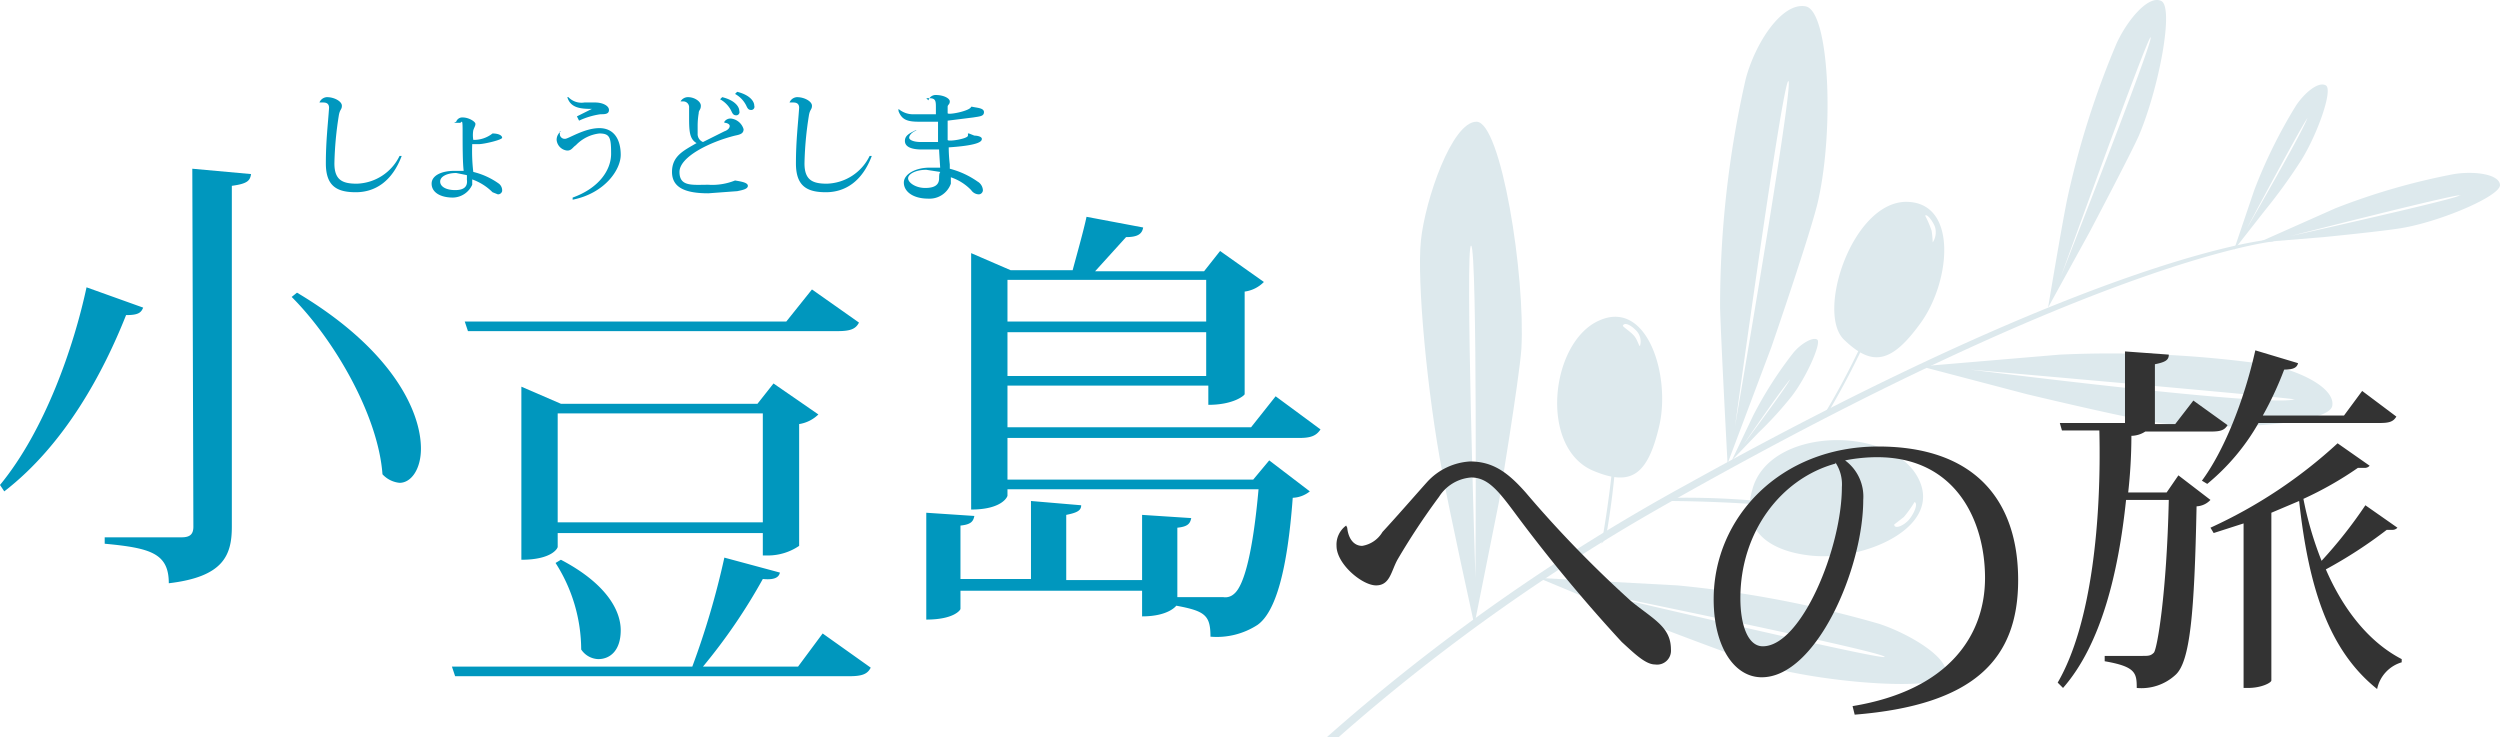 <svg xmlns="http://www.w3.org/2000/svg" width="234.001" height="68.993" viewBox="0 0 234.001 68.993">
  <g id="mh_logo_pc" transform="translate(117.001 34.497)">
    <g id="グループ_2333" data-name="グループ 2333" transform="translate(-117.001 -34.497)">
      <g id="グループ_2329" data-name="グループ 2329" transform="translate(0 -0.007)">
        <path id="パス_8114" data-name="パス 8114" d="M191.7,28.8s1.3-7.8,1.8-10.2a81.9,81.9,0,0,1,4.6-14.5c1-2.2,3-4.6,4.2-4s-.2,8.1-2.1,12.6c-.8,1.8-4.6,9-4.6,9Zm9.6-25.3c-.2-.3-8.4,22.4-8.4,22.4S201.6,3.8,201.3,3.5Z" fill="#dde9ed"/>
        <path id="パス_8115" data-name="パス 8115" d="M161.7,43.4s-.6-11.1-.7-14.6a95.9,95.9,0,0,1,2.4-21.4C164.3,4,166.8.2,169,.6s2.7,11.3,1.2,18.1c-.6,2.8-4.4,13.8-4.4,13.8Zm5.7-35.8c-.5-.4-5,32.3-5,32.3s5.5-31.9,5-32.3Z" fill="#dde9ed"/>
        <path id="パス_8116" data-name="パス 8116" d="M138,58.5s-2.4-10.9-3-14.3c-1.4-7.3-2.4-17.9-2-21.7s2.9-11.1,5.2-11.1,4.6,14.4,4.2,21.3c-.2,2.8-2.1,14.3-2.1,14.3ZM137.7,23c-.6-.3.4,31.1.4,31.1S138.3,23.3,137.7,23Z" fill="#dde9ed"/>
        <path id="パス_8117" data-name="パス 8117" d="M179.8,34.3l13-1.1a103.6,103.6,0,0,1,19.2.9c3.1.5,6.6,2.2,6.3,3.9s-10,2.4-16.1,1.6c-2.5-.3-12.5-2.7-12.5-2.7Zm35,3.1c.4-.1-30.4-2.8-30.4-2.8s27.6,3.5,30.3,2.8Z" fill="#dde9ed"/>
        <path id="パス_8118" data-name="パス 8118" d="M144,54.1l13,.7a103.6,103.6,0,0,1,18.9,3.6c3,1,6.7,3.3,6.2,4.8s-10.8.8-16.7-.8c-2.4-.7-12-4.4-12-4.4Zm32.4,7.4c.4-.4-27.5-6.1-27.5-6.1S176,61.8,176.4,61.5Z" fill="#dde9ed"/>
        <path id="パス_8119" data-name="パス 8119" d="M178.3,18.9c5-.1,4.3,7.4,1.5,11.3s-4.6,4.1-7.2,1.6S173.3,19.1,178.3,18.9Zm1.9,1.3a9.6,9.6,0,0,1,.6,1.4,8.656,8.656,0,0,1,.1,1.1,1.728,1.728,0,0,0,.2-1.5c-.3-.7-.8-1.2-.9-1Z" fill="#dde9ed"/>
        <path id="パス_8120" data-name="パス 8120" d="M149.7,30c4.5-2,6.7,5.2,5.6,9.9s-2.7,5.6-6.1,4.2C144,42,145.1,32,149.7,30Zm2.2.5c0,.1.8.6,1.1,1s.4.9.5.9a1.458,1.458,0,0,0-.4-1.5C152.5,30.3,152,30.2,151.9,30.5Z" fill="#dde9ed"/>
        <path id="パス_8121" data-name="パス 8121" d="M179.4,44.5c2.8,4.7-4.8,8.1-10,7.5-3.6-.4-6.5-2.2-5.4-6.1C165.5,40,176.6,39.8,179.4,44.5Zm-.2,2.5a10.6,10.6,0,0,1-1,1.4l-.9.7c0,.5,1,.1,1.5-.6S179.5,47.1,179.2,47Z" fill="#dde9ed"/>
        <path id="パス_8122" data-name="パス 8122" d="M211.4,22.7l7.2-3.2a62.3,62.3,0,0,1,11.1-3.2c1.9-.3,4.2,0,4.3,1s-5.2,3.3-8.9,4c-1.5.3-7.6.9-7.6.9Zm18.9-4.4c.1-.3-15.9,3.8-15.9,3.8s15.7-3.5,15.8-3.8Z" fill="#dde9ed"/>
        <path id="パス_8123" data-name="パス 8123" d="M209.1,23.4l1.9-5.6a47.2,47.2,0,0,1,3.9-7.9c.8-1.2,2.1-2.3,2.8-1.9s-.8,4.6-2.3,7a50.853,50.853,0,0,1-3.4,4.7Zm7-12.5c-.1-.2-5.8,10.5-5.8,10.5s5.9-10.2,5.7-10.5Z" fill="#dde9ed"/>
        <path id="パス_8124" data-name="パス 8124" d="M162.1,43.1l2-4.2a37,37,0,0,1,3.7-5.8c.7-.9,1.9-1.6,2.3-1.3s-1,3.5-2.4,5.3a34.2,34.2,0,0,1-3.1,3.4Zm5.6-7.7c-.1-.2-4.5,6.2-4.5,6.2s4.5-6,4.4-6.2Z" fill="#dde9ed"/>
        <path id="パス_8125" data-name="パス 8125" d="M151.4,33.7s0,4.9-.4,9.2-1.1,8-1.1,8l.4-.5a75.9,75.9,0,0,0,1.1-16.7" fill="#dde9ed"/>
        <path id="パス_8126" data-name="パス 8126" d="M173.3,48.3s-4.9-.8-9.1-1.1-8.1-.3-8.1-.3l.6-.3a75.9,75.9,0,0,1,16.6,1.6" fill="#dde9ed"/>
        <path id="パス_8127" data-name="パス 8127" d="M177.9,23.6s-1.8,4.6-3.6,8.5a71.79,71.79,0,0,1-3.8,7.1l.5-.4a75.9,75.9,0,0,0,6.9-15.2" fill="#dde9ed"/>
        <path id="パス_8128" data-name="パス 8128" d="M212.7,22.4s-15.3,1-54.9,23A184.4,184.4,0,0,0,124.2,69h1.1a181.5,181.5,0,0,1,32.1-22.6c39.5-22.2,55.4-23.8,55.4-23.8Z" fill="#dde9ed"/>
      </g>
      <g id="グループ_2330" data-name="グループ 2330" transform="translate(0 -0.007)">
        <path id="パス_8129" data-name="パス 8129" d="M0,45.4c4.2-5.1,6.9-12.9,8.1-18.5l5.3,1.9c-.2.5-.5.7-1.6.7C9.7,34.8,6.1,41.6.4,46ZM18,15.8l5.5.5c-.1.6-.3.9-1.8,1.1V49.3c0,2.7-.8,4.7-5.9,5.3,0-2.8-1.7-3.3-6-3.7v-.6H17c.8,0,1.1-.3,1.1-1Zm9.8,11.6C36.7,32.7,39.4,38.5,39.4,42c0,1.9-.9,3.2-2,3.2a2.5,2.5,0,0,1-1.6-.8c-.4-5.5-4.5-12.6-8.5-16.6Z" fill="#0097be"/>
        <path id="パス_8130" data-name="パス 8130" d="M77,59.3l4.5,3.2c-.3.6-.8.8-2,.8H42.6l-.3-.9H64.8a76.3,76.3,0,0,0,3-10.2L73,53.6c-.1.5-.6.7-1.6.6a53.1,53.1,0,0,1-5.6,8.2h8.9Zm3.4-29.1c-.3.6-.8.8-2,.8H43.8l-.3-.9H73.6l2.4-3ZM74.8,51.1a5.2,5.2,0,0,1-2.9.9h-.5V49.9H52.2v1.3c0,.1-.5,1.2-3.4,1.2V36.2l3.7,1.6H70.9l1.5-1.9,4.2,2.9a3.3,3.3,0,0,1-1.8.9ZM52.5,52.4c4.2,2.2,5.6,4.7,5.6,6.6s-1,2.7-2.1,2.7a2,2,0,0,1-1.6-.9A15.1,15.1,0,0,0,52,52.7Zm-.3-3.5H71.4V38.7H52.2Z" fill="#0097be"/>
        <path id="パス_8131" data-name="パス 8131" d="M123.6,40.2c-.4.6-.9.8-2,.8H94.3v3.9h23l1.5-1.8,3.8,2.9a2.7,2.7,0,0,1-1.6.6c-.5,6.8-1.6,10.7-3.3,11.9a7,7,0,0,1-4.4,1.1c0-2-.5-2.4-3.2-2.9,0,0-.7,1-3.2,1V55.3h-17V57c0,.1-.6,1-3.2,1V48l4.5.3c-.1.5-.3.8-1.3.9v5h6.6V46.9l4.7.4c0,.5-.4.7-1.4.9v6.1h7.1V48.2l4.6.3c-.1.5-.3.8-1.3.9v6.5h4.3a1.2,1.2,0,0,0,1-.3c1-.8,1.8-4.2,2.3-9.8H94.3v.6c0,.1-.5,1.3-3.4,1.3v-24l3.7,1.6h5.8c.4-1.5,1-3.6,1.3-5l5.3,1c-.1.6-.5.9-1.6.9l-2.9,3.2h10.2l1.5-1.9,4.1,2.9a3.1,3.1,0,0,1-1.8.9v9.6c0,.1-1,1-3.4,1V36.1H94.3V40h22.8l2.3-2.9Zm-10.7-14H94.3v3.9h18.6Zm-18.6,9h18.6V31.1H94.3Z" fill="#0097be"/>
      </g>
      <g id="グループ_2331" data-name="グループ 2331" transform="translate(0 -0.007)">
        <path id="パス_8132" data-name="パス 8132" d="M126.1,49.4c.1,1,.6,1.7,1.4,1.7a2.7,2.7,0,0,0,1.9-1.3c1.3-1.4,3.3-3.7,4.2-4.7a5.9,5.9,0,0,1,4-1.9c2.2,0,3.6,1.1,5.2,2.9a106.9,106.9,0,0,0,9.9,10.2c2.1,1.7,3.7,2.4,3.7,4.5a1.3,1.3,0,0,1-1.5,1.4c-.9,0-2-1.1-3.1-2.1A147.1,147.1,0,0,1,142,48.3c-1.7-2.3-2.7-3.6-4.3-3.6a3.9,3.9,0,0,0-3,1.8,65.509,65.509,0,0,0-3.9,5.9c-.6,1.1-.7,2.4-2,2.4s-3.7-2-3.7-3.7a2.2,2.2,0,0,1,.9-1.9Z" fill="#333"/>
        <path id="パス_8133" data-name="パス 8133" d="M173.4,66.1c9.1-1.5,12.4-6.7,12.4-12s-2.7-11.3-10.1-11.3a15.5,15.5,0,0,0-3,.3,4.2,4.2,0,0,1,1.7,3.7c0,6.4-4.4,16.6-9.5,16.6-2.6,0-4.5-2.9-4.5-7.3,0-7.7,6.3-14.3,15.4-14.3s13.1,5.1,13.1,12.5S184.8,66,173.6,66.9Zm-1.6-22.7c-5.1,1.4-8.9,6.4-8.9,12.6,0,2.5.7,4.5,2.1,4.5,3.6,0,7.4-9.2,7.4-14.9a3.7,3.7,0,0,0-.6-2.3Z" fill="#333"/>
        <path id="パス_8134" data-name="パス 8134" d="M203.9,44.5l3,2.3a1.9,1.9,0,0,1-1.3.6c-.2,10-.6,14.6-2,15.8a4.7,4.7,0,0,1-3.6,1.2c0-1.4-.1-2-3-2.5v-.5h3.5c.6,0,.8,0,1.1-.3s1.2-5.4,1.4-14.3h-4c-.7,6.7-2.3,13.5-5.9,17.6l-.5-.5c3.2-5.5,4.1-15.3,3.9-23.6H193l-.2-.7h6.1V32.9l4.1.3c0,.5-.3.7-1.3.9v5.6h1.9l1.7-2.2,3.2,2.3c-.3.5-.7.6-1.6.6h-6.1a2.438,2.438,0,0,1-1.3.4,48.437,48.437,0,0,1-.3,5.3h3.6Zm7.5-4.9a20.5,20.5,0,0,1-4.8,5.7l-.5-.3c2-2.7,3.9-7.3,5-12.2l4,1.2c-.1.4-.4.6-1.3.6a31.5,31.5,0,0,1-2,4.3h7.6l1.7-2.3,3.2,2.4c-.3.5-.7.6-1.6.6Zm10.4,4a.6.6,0,0,1-.5.2h-.6a32.9,32.9,0,0,1-5.1,2.9,32.3,32.3,0,0,0,1.7,5.8,42.9,42.9,0,0,0,4.1-5.2l3,2.1a.6.6,0,0,1-.5.2h-.5a42.5,42.5,0,0,1-5.7,3.7c1.6,3.7,4,6.8,7.1,8.4V62a3.3,3.3,0,0,0-2.3,2.5c-4.5-3.6-6.4-9.4-7.3-17.6L212.6,48V63.7c0,.2-.9.7-2.2.7H210V49l-2.8.9-.3-.5a45.3,45.3,0,0,0,11.9-7.9Z" fill="#333"/>
      </g>
      <g id="グループ_2332" data-name="グループ 2332" transform="translate(0 -0.007)">
        <path id="パス_8135" data-name="パス 8135" d="M29.9,9.6a.8.8,0,0,1,.7-.5c.7,0,1.4.4,1.4.8s-.2.3-.3,1a32.2,32.2,0,0,0-.4,4.4c0,1.6.8,1.9,2.1,1.9a4.6,4.6,0,0,0,4-2.6h.2C36.7,17,35.1,18,33.3,18s-2.8-.6-2.8-2.7.2-3.7.3-5.2h0c0-.5-.4-.5-.6-.5h-.3Z" fill="#0097be"/>
        <path id="パス_8136" data-name="パス 8136" d="M42.7,11.4a.6.6,0,0,1,.6-.4c.6,0,1.2.4,1.2.6s-.1.3-.2.6a2.719,2.719,0,0,0,0,.9,2.8,2.8,0,0,0,1.8-.6c.6,0,.9.2.9.4s-1.7.6-2.2.6h-.6a16.8,16.8,0,0,0,.1,2.6,6.9,6.9,0,0,1,2.4,1.1.8.8,0,0,1,.3.7.4.4,0,0,1-.4.3l-.5-.2a5.1,5.1,0,0,0-1.9-1.2v.5a2.032,2.032,0,0,1-1.8,1.2c-1.2,0-2-.5-2-1.3s1-1.2,2.1-1.2h.9c-.1-.8-.1-2.5-.1-3.8s-.1-.6-.3-.7h-.5Zm1,5-1-.2c-.8,0-1.5.3-1.5.8s.6.8,1.4.8,1.2-.3,1.1-1A3.4,3.4,0,0,0,43.7,16.4Z" fill="#0097be"/>
        <path id="パス_8137" data-name="パス 8137" d="M52.4,12.3v.3a.458.458,0,0,0,.5.4c.3,0,1.8-1,3.2-1s2,1.1,2,2.5-1.5,3.6-4.5,4.2v-.2c2.5-.9,3.6-2.6,3.6-4.1s-.1-1.9-1.1-1.9a3.6,3.6,0,0,0-2.2,1.1c-.3.2-.4.5-.8.5a1.1,1.1,0,0,1-1-1,1,1,0,0,1,.4-.8ZM54,10.9l1.4-.7h0c-1.1,0-2-.1-2.3-1.1h.1a1.7,1.7,0,0,0,1.5.5h1c.7,0,1.3.3,1.3.7s-.4.4-.8.4a7.1,7.1,0,0,0-2,.6Z" fill="#0097be"/>
        <path id="パス_8138" data-name="パス 8138" d="M67.8,11.4a.7.7,0,0,1,.6-.3,1.4,1.4,0,0,1,1.2,1c0,.4-.3.5-.8.6-2.4.6-5.2,2-5.2,3.4s1.2,1.2,2.7,1.2a5.7,5.7,0,0,0,2.5-.4c.6.1,1.2.2,1.2.5s-.5.4-1,.5l-2.7.2c-2.1,0-3.4-.5-3.4-2s1.1-2,2.3-2.7c-.7-.4-.7-1.2-.7-2.6v-.7a.547.547,0,0,0-.6-.6h-.2a.8.8,0,0,1,.7-.4c.6,0,1.2.4,1.2.8s-.2.4-.2.7a7.2,7.2,0,0,0-.1,1.2v.7a.8.8,0,0,0,.5.8l2-1c.3-.1.5-.3.5-.5s-.3-.3-.5-.3Zm-.2-2.3c1.2.3,1.6.9,1.6,1.3a.3.3,0,0,1-.3.4c-.2,0-.3-.1-.4-.3a2.5,2.5,0,0,0-1.1-1.2ZM69,8.6c1.2.3,1.6.9,1.6,1.3a.3.3,0,0,1-.3.4c-.2,0-.3-.1-.4-.3a2.5,2.5,0,0,0-1.1-1.2Z" fill="#0097be"/>
        <path id="パス_8139" data-name="パス 8139" d="M73.9,9.6a.8.8,0,0,1,.7-.5c.7,0,1.4.4,1.4.8s-.2.3-.3,1a32.2,32.2,0,0,0-.4,4.4c0,1.6.8,1.9,2.1,1.9a4.6,4.6,0,0,0,4-2.6h.2C80.7,17,79.1,18,77.3,18s-2.8-.6-2.8-2.7.2-3.7.3-5.2h0c0-.5-.4-.5-.6-.5h-.3Z" fill="#0097be"/>
        <path id="パス_8140" data-name="パス 8140" d="M86.9,9.4a.7.7,0,0,1,.7-.5c.7,0,1.3.3,1.3.6s-.2.3-.2.5v.6c0,.2,2.1-.2,2.2-.6H91c.4.1,1.1.1,1.1.5s-.4.4-1,.5l-2.4.3v1.8c0,.2,1.9-.1,1.9-.4v-.2h.1l.5.2c.3,0,.7.1.7.3s-.1.6-3.1.8a14.6,14.6,0,0,0,.1,1.6v.4A8,8,0,0,1,91.5,17a1,1,0,0,1,.5.8.4.4,0,0,1-.4.4.9.9,0,0,1-.7-.4A4.7,4.7,0,0,0,89,16.6v.6a2.114,2.114,0,0,1-2.1,1.4c-1.5,0-2.3-.7-2.3-1.5s1.1-1.4,2.4-1.4h1c0-.1-.1-1.5-.1-1.7H86.3c-1.1,0-1.6-.3-1.6-.8s.4-.7,1-1h.1c-.5.2-.7.5-.7.7s.4.4,1.1.4h1.6V11.4H86c-1.1,0-1.6-.2-1.9-1v-.2a2.1,2.1,0,0,0,1.5.5h2v-.6c0-.6,0-.9-.6-.9h-.3ZM88,16.1l-1.3-.2c-1,0-1.7.4-1.7.8s.7.9,1.6.9,1.3-.3,1.3-.9S88,16.2,88,16.1Z" fill="#0097be"/>
      </g>
    </g>
  </g>
</svg>
